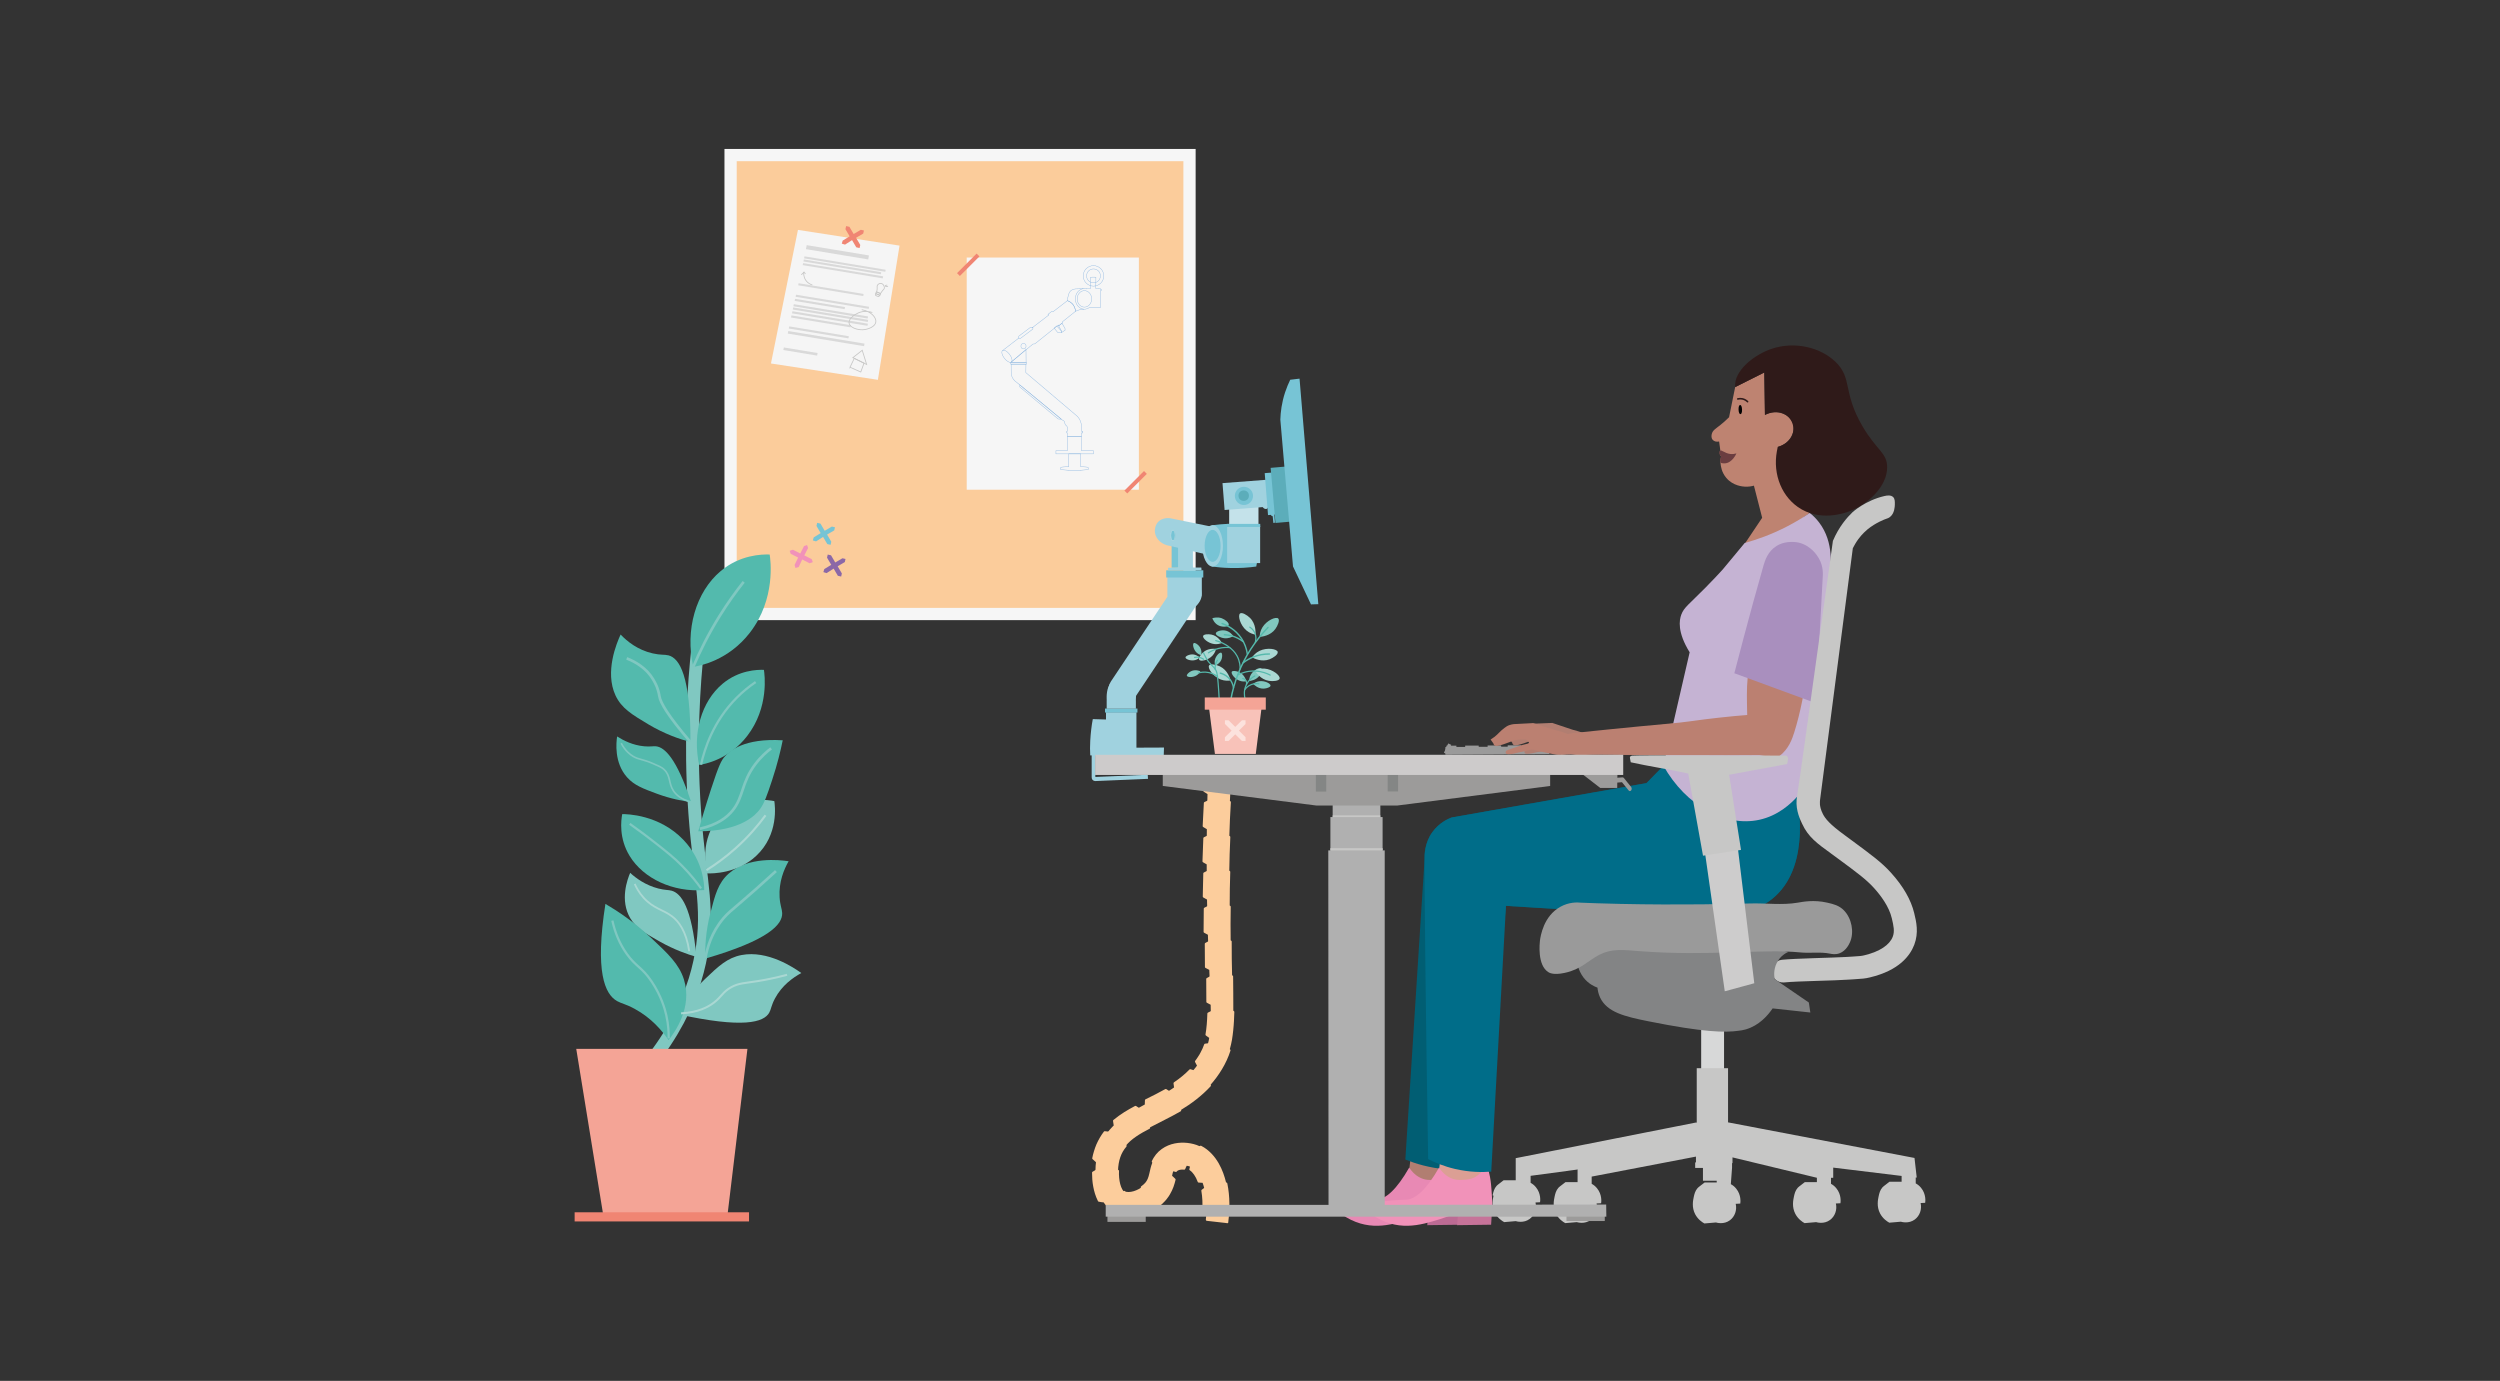<?xml version="1.0" encoding="UTF-8"?>
<svg id="Laag_1" xmlns="http://www.w3.org/2000/svg" viewBox="0 0 2656.16 1467.09">
  <rect x="0" y="0" width="2656.16" height="1467.09" fill="#333333" stroke="none"/>
  <defs>
    <style>
      .cls-1 {
        fill: #d7d8d8;
      }

      .cls-2 {
        fill: #c5b3d3;
      }

      .cls-3 {
        fill: #bc6b94;
      }

      .cls-4 {
        fill: #c7c7c6;
      }

      .cls-5 {
        fill: #77c4d5;
      }

      .cls-6 {
        fill: #cdcccc;
      }

      .cls-7 {
        fill: #f6f6f6;
      }

      .cls-8 {
        fill: #e889b4;
      }

      .cls-9, .cls-10 {
        fill: #fccd9c;
      }

      .cls-11 {
        stroke: #55b9ac;
        stroke-width: 1.31px;
      }

      .cls-11, .cls-12, .cls-13, .cls-14, .cls-15, .cls-16, .cls-17, .cls-18, .cls-19, .cls-20, .cls-21, .cls-22, .cls-23, .cls-24 {
        fill: none;
      }

      .cls-11, .cls-18, .cls-10 {
        stroke-linecap: round;
        stroke-linejoin: round;
      }

      .cls-25 {
        fill: #015e73;
      }

      .cls-26 {
        fill: #c4e2ea;
      }

      .cls-27 {
        fill: #d9d9d9;
      }

      .cls-12 {
        stroke-width: 2.87px;
      }

      .cls-12, .cls-13, .cls-14, .cls-15, .cls-16, .cls-17, .cls-19, .cls-20, .cls-21, .cls-22, .cls-28, .cls-23, .cls-24 {
        stroke-miterlimit: 10;
      }

      .cls-12, .cls-14, .cls-17, .cls-20, .cls-21, .cls-24 {
        stroke: #80c8c1;
      }

      .cls-13 {
        stroke: #84b1de;
        stroke-width: .39px;
      }

      .cls-14 {
        stroke-width: 1.74px;
      }

      .cls-29 {
        fill: #6b3d40;
      }

      .cls-30 {
        fill: #838485;
      }

      .cls-31 {
        fill: #be8371;
      }

      .cls-32 {
        fill: #bb8071;
      }

      .cls-33 {
        fill: #2f1a19;
      }

      .cls-34 {
        fill: #fce2dd;
      }

      .cls-15, .cls-18 {
        stroke: #c7c7c6;
        stroke-width: .89px;
      }

      .cls-35 {
        fill: #f192b9;
      }

      .cls-36 {
        fill: #8b68a7;
      }

      .cls-16 {
        stroke-width: 2.28px;
      }

      .cls-16, .cls-19, .cls-22 {
        stroke: #aad8d3;
      }

      .cls-37 {
        fill: #006d89;
      }

      .cls-38 {
        fill: #848685;
      }

      .cls-17 {
        stroke-width: 13.6px;
      }

      .cls-39 {
        fill: #80c8c1;
      }

      .cls-40 {
        fill: #b17e71;
      }

      .cls-41 {
        fill: #db9f94;
      }

      .cls-42 {
        fill: #81c8bf;
      }

      .cls-43 {
        fill: #53baad;
      }

      .cls-44 {
        fill: #f8c2b9;
      }

      .cls-45 {
        fill: #9a9a9a;
      }

      .cls-46 {
        fill: #aad8d3;
      }

      .cls-47 {
        fill: #cdcbcb;
      }

      .cls-48 {
        fill: #5cadba;
      }

      .cls-49 {
        fill: #f4a496;
      }

      .cls-50 {
        fill: #010101;
      }

      .cls-51 {
        fill: #b0b0b0;
      }

      .cls-52 {
        fill: #f5f5f5;
      }

      .cls-53 {
        fill: #a0d2df;
      }

      .cls-54 {
        fill: #a98fbe;
      }

      .cls-19 {
        stroke-width: 2.16px;
      }

      .cls-20 {
        stroke-width: 2.4px;
      }

      .cls-55 {
        fill: #55b9ac;
      }

      .cls-21 {
        stroke-width: 2.43px;
      }

      .cls-56 {
        fill: #76c4d5;
      }

      .cls-57 {
        fill: #f08573;
      }

      .cls-22 {
        stroke-width: 1.96px;
      }

      .cls-28 {
        fill: #fbcc9b;
        stroke: #f6f6f6;
        stroke-width: 13px;
      }

      .cls-58 {
        fill: #9c9b9a;
      }

      .cls-10 {
        stroke: #fccd9c;
        stroke-width: 2.36px;
      }

      .cls-59 {
        fill: #f192b8;
      }

      .cls-60 {
        fill: #c67399;
      }

      .cls-23 {
        stroke: #9a9a9a;
        stroke-width: 3.54px;
      }

      .cls-24 {
        stroke-width: 2.36px;
      }
    </style>
  </defs>
  <rect class="cls-9" x="1494.88" y="1270.51" width="50.41" height="4.95" transform="translate(3040.17 2545.96) rotate(-180)"/>
  <g>
    <g>
      <rect class="cls-28" x="776.22" y="164.76" width="487.6" height="487.6"/>
      <g>
        <rect class="cls-7" x="1027.1" y="273.63" width="182.92" height="246.66"/>
        <polygon class="cls-13" points="1149.02 478.84 1149.02 463.88 1134.07 463.88 1134.07 478.84 1121.9 478.84 1121.9 482.22 1161.71 482.22 1161.71 478.84 1149.02 478.84"/>
        <rect class="cls-13" x="1073.74" y="384.95" width="16.86" height="1.91"/>
        <path class="cls-13" d="M1090.08,371.31h0,0s.03,4.57.09,13.65h-16.07c9.73-8.31,15.98-13.65,15.98-13.65Z"/>
        <ellipse class="cls-13" cx="1087.43" cy="367.76" rx="2.74" ry="2.93"/>
        <path class="cls-13" d="M1124.77,346.23c1.18-.95,2.36-1.89,3.54-2.84,1.07,1.83,2.13,3.66,3.2,5.49.04.62.09,1.25.13,1.87-1.25.85-2.49,1.71-3.74,2.56-.04-.57-.09-1.13-.13-1.7-1-1.8-2-3.59-3-5.39Z"/>
        <path class="cls-13" d="M1122.82,346.26c-.94.75-1.88,1.51-2.82,2.26l3.77,4.75c1.41-.04,2.81-.08,4.22-.12-.14-.48-.28-.95-.42-1.43-1.58-1.82-3.17-3.64-4.75-5.46Z"/>
        <path class="cls-13" d="M1151.19,306.74c-2.56.07-5.13.13-7.69.2-1.19.02-4.16.24-6.26,2.41-1.44,1.5-1.91,3.4-2.54,6-.41,1.68-.56,3.1-.63,4.11,1.04.34,4.4,1.6,6.65,5.13,1.62,2.54,1.87,5.03,1.91,6.21,1.17-.61,2.75-1.3,4.72-1.76,1.68-.4,3.17-.52,4.36-.53"/>
        <circle class="cls-13" cx="1161.81" cy="293.12" r="10.89"/>
        <path class="cls-13" d="M1083.82,409.24c-.07.06-.48.41-.52,1-.05.65.37,1.07.43,1.13,13.5,11.27,27,22.54,40.51,33.81,1.12.06,2.24.11,3.35.17-14.59-12.04-29.18-24.08-43.78-36.12Z"/>
        <path class="cls-13" d="M1150.32,458.14h-1.3c0-1.54,0-3.07,0-4.61.03-1.41-.11-4.32-1.74-7.48-1.48-2.85-3.49-4.56-4.61-5.39-17.59-14.92-35.18-29.84-52.76-44.77,0-.29,0-.58,0-.87,0-2.75.05-5.48.13-8.17h-15.74c.01,2.62.02,5.24.03,7.86-.08,1.17-.06,3.36.98,5.79,1.39,3.26,3.79,5,4.78,5.65,16.23,13.39,32.45,26.77,48.68,40.16,1.32.48,1.89,1.15,2.17,1.65.55.98.23,1.75.78,2.87.44.89,1.15,1.43,1.65,1.74.23.46.46.93.7,1.39v4.17h-.7v1.83h.7v3.91h14.95c0-1.3,0-2.61,0-3.91h1.3v-1.83Z"/>
        <path class="cls-13" d="M1082.77,358.93c-5.87,4.51-11.73,9.03-17.6,13.54"/>
        <path class="cls-13" d="M1074.82,384.27c7.55-6.25,15.1-12.5,22.66-18.74.65-.06,1.3-.12,1.96-.17,8.36-6.68,16.72-13.37,25.07-20.05.1.34.2.65.26.93,1.44-1.15,2.88-2.31,4.32-3.46-.08-.28-.18-.58-.3-.9,4.61-3.69,9.23-7.38,13.84-11.07-.04-1.18-.29-3.67-1.91-6.21-2.25-3.53-5.61-4.78-6.65-5.13-5.15,3.96-10.3,7.92-15.45,11.89-.48-.2-.9-.35-1.24-.46-1.32,1.03-2.64,2.06-3.95,3.09.1.17.2.35.3.52.16.05.35.12.55.19-5.9,4.54-11.79,9.07-17.69,13.61"/>
        <ellipse class="cls-13" cx="1069.83" cy="378.54" rx="3.46" ry="7.65" transform="translate(-8.93 730.81) rotate(-37.57)"/>
        <path class="cls-13" d="M1094.91,347.75c.83-.03,1.66-.05,2.5-.08,0,.64.02,1.27.03,1.91-4.48,3.36-8.95,6.72-13.43,10.08-.52-.16-1.05-.31-1.57-.47,0-.68,0-1.37,0-2.05,4.16-3.13,8.32-6.26,12.47-9.39Z"/>
        <path class="cls-13" d="M1161.81,285.74c-4.07,0-7.37,3.3-7.37,7.37s3.3,7.37,7.37,7.37,7.37-3.3,7.37-7.37-3.3-7.37-7.37-7.37Z"/>
        <path class="cls-13" d="M1156.17,496.69h-.02c-.12-.39-3.35-.72-8.01-.89v-13.58h-12.6v13.56c-4.96.16-8.44.5-8.57.91h-.02v2.27c2.67.3,5.54.54,8.58.68v.14h4.85c.85,0,1.7,0,2.57,0h5.19v-.17c2.82-.14,5.51-.36,8.02-.65v-2.27Z"/>
        <path class="cls-13" d="M1169.97,307.52h-.78v-.91l-4.95-.13c.04-4,.09-8,.13-12-.99-.06-2.06-.09-3.19-.07-.87.02-1.7.06-2.48.13-.02,4.02-.04,8.04-.07,12.06-1.39,0-2.77,0-4.16,0v.33c-.74-.2-1.5-.33-2.3-.33-5.33,0-9.64,4.9-9.64,10.95s4.32,10.95,9.64,10.95c1.93,0,3.72-.65,5.23-1.76h11.78v-17.93h.78v-1.3Z"/>
        <ellipse class="cls-13" cx="1152.17" cy="317.56" rx="7.69" ry="8.74"/>
        <rect class="cls-57" x="1026.58" y="266.59" width="4.28" height="29.44" transform="translate(500.22 -645.02) rotate(45)"/>
        <rect class="cls-57" x="1204.41" y="497.63" width="4.28" height="29.44" transform="translate(715.68 -703.09) rotate(45)"/>
      </g>
      <g>
        <polygon class="cls-35" points="850.25 588.05 854.27 580.18 857.44 579.03 858.58 582.2 854.57 590.08 862.44 594.09 863.58 597.26 860.18 598.47 852.31 594.46 848.59 602.49 845.12 603.47 844.21 600.24 847.99 592.43 840.12 588.41 838.98 585.24 842.38 584.03 850.25 588.05"/>
        <polygon class="cls-36" points="887.42 597.62 895.04 593.14 898.33 593.88 897.59 597.17 889.97 601.65 894.45 609.27 893.71 612.55 890.19 611.75 885.71 604.13 878.25 608.9 874.8 607.86 875.77 604.64 883.16 600.1 878.69 592.48 879.43 589.19 882.95 590 887.42 597.62"/>
        <polygon class="cls-56" points="876.2 563.93 883.82 559.45 887.11 560.19 886.37 563.48 878.75 567.96 883.23 575.58 882.49 578.87 878.97 578.06 874.49 570.44 867.03 575.22 863.58 574.18 864.55 570.96 871.94 566.41 867.47 558.79 868.21 555.5 871.73 556.31 876.2 563.93"/>
      </g>
      <g>
        <polygon class="cls-59" points="906.2 271.09 905.72 270.32 905.37 270.26 905.3 270.63 905.79 271.4 905.05 271.99 904.98 272.35 905.32 272.41 906.06 271.83 906.55 272.6 906.89 272.65 906.96 272.28 906.47 271.51 907.21 270.93 907.28 270.56 906.94 270.51 906.2 271.09"/>
        <g>
          <path class="cls-59" d="M893.2,270.5l.03-.17c-.18.12-.37.16-.57.13-.28-.04-.52-.22-.65-.46-.11-.21-.16-.49-.11-.77.11-.62.61-1.03,1.13-.94.21.03.38.13.5.28l.2-1.12.51.08-.56,3.06-.49-.08ZM893.43,269.14c-.08-.17-.23-.3-.42-.33-.3-.05-.54.19-.59.5-.06.33.11.6.4.65.19.03.38-.05.5-.19l.11-.62Z"/>
          <path class="cls-59" d="M895.93,270.93l-.49-.08.03-.17c-.18.12-.37.16-.57.13-.28-.04-.52-.22-.65-.46-.11-.21-.16-.49-.11-.77.11-.62.61-1.03,1.13-.94.21.03.39.14.52.3l.03-.17.49.08-.38,2.09ZM895.67,269.49c-.08-.17-.23-.3-.42-.33-.3-.05-.54.19-.59.5-.06.33.11.6.4.65.19.03.38-.05.5-.19l.11-.62Z"/>
          <path class="cls-59" d="M897.79,271.22c-.07.02-.23,0-.32,0-.3-.05-.51-.19-.6-.4-.07-.16-.08-.35-.03-.65l.13-.73-.53-.08.09-.47.53.08.11-.58.51.08-.11.58.63.1-.09.47-.63-.1-.15.8c-.02.13-.02.21.01.27.04.07.11.12.24.14.07.01.17.01.21.01v.49Z"/>
          <path class="cls-59" d="M899.9,271.55l-.49-.08.03-.17c-.18.12-.38.16-.57.13-.28-.04-.52-.22-.65-.47-.11-.21-.16-.49-.11-.77.11-.62.62-1.03,1.13-.94.22.03.39.14.52.3l.03-.17.49.08-.39,2.09ZM899.64,270.12c-.08-.17-.23-.3-.42-.33-.3-.05-.54.19-.59.5-.06.33.11.6.4.65.19.03.38-.05.51-.19l.12-.62Z"/>
          <path class="cls-59" d="M902.12,269.24s-.1-.04-.15-.05c-.13-.02-.23,0-.31.08-.05.05-.1.13-.13.32v.06s1.03.16,1.03.16l.18-.97.51.08-.57,3.06-.51-.08.3-1.62-1.04-.16-.3,1.62-.51-.08.3-1.62-.49-.08.09-.47.49.08.02-.09c.06-.34.17-.53.33-.65.16-.12.38-.19.64-.15.1.02.19.04.29.09l-.17.47Z"/>
          <path class="cls-59" d="M904.83,271.99c-.23.21-.56.3-.85.25-.57-.09-.91-.59-.79-1.24.11-.58.56-1.03,1.13-.95.52.08.81.63.7,1.21-.01.06-.02.11-.04.16l-1.32-.21c-.03.3.15.53.42.58.22.03.41-.07.52-.17l.23.36ZM904.54,270.93c.02-.19-.1-.39-.31-.43s-.42.12-.48.3l.78.12Z"/>
        </g>
        <path class="cls-52" d="M847.79,244.26c35.98,5.57,71.95,11.13,107.93,16.7-7.66,47.53-15.33,95.06-23,142.6-37.87-5.79-75.73-11.58-113.6-17.37,9.56-47.31,19.11-94.62,28.67-141.92Z"/>
        <path class="cls-18" d="M935.44,311.93c.41-.69,1.07-1.73,2.01-2.9,1.38-1.72,1.88-1.89,2.09-2.7.47-1.84-1.09-4.99-3.65-5.2-1.55-.13-3.14.85-3.73,2.11-.5,1.07-.02,1.78-.22,3.99-.11,1.24-.38,2.25-.59,2.92l4.1,1.78Z"/>
        <path class="cls-18" d="M931.34,310.14s-.25-.06-.39.07c-.19.17-.05.51-.04.54.04.09.09.15.13.19-.13-.08-.28-.09-.36-.02-.11.09-.12.34.07.52-.26-.05-.46.11-.47.26,0,.11.08.22.2.28,1.46.63,2.93,1.25,4.39,1.88.12-.01.22-.09.26-.2.05-.13,0-.3-.13-.38.12.02.24-.03.29-.13.08-.12.04-.3-.09-.4.01,0,.32-.08.41-.37.07-.21,0-.45-.17-.6-1.37-.55-2.74-1.09-4.11-1.64Z"/>
        <path class="cls-18" d="M930.64,311.93c-.12.14-.31.39-.42.76-.13.42-.09.77-.06.96.29.24.67.5,1.14.73.84.41,1.61.56,2.15.61.13-.04.45-.15.71-.47.34-.41.34-.86.34-.98-1.29-.53-2.57-1.07-3.86-1.6Z"/>
        <path class="cls-18" d="M942.34,302.93c-.62.14-1.24.29-1.86.43"/>
        <path class="cls-18" d="M943.16,304.38c-.79-.05-1.59-.09-2.38-.14"/>
        <path class="cls-15" d="M903.13,390.18s2.54-5.38,2.56-5.42c0-.02,1.89-4.01,1.9-4.03,3.46,1.71,6.92,3.41,10.38,5.12-1.14,3.13-2.28,6.26-3.42,9.38-3.81-1.69-7.62-3.37-11.42-5.06Z"/>
        <path class="cls-15" d="M906.13,380.01c3.32-2.62,6.64-5.25,9.96-7.87,1.56,5.03,3.12,10.06,4.69,15.09-4.88-2.41-9.76-4.82-14.65-7.22Z"/>
        <polygon class="cls-27" points="922.47 275.64 856.26 264.7 857.11 260.46 923.21 271.38 922.47 275.64"/>
        <polygon class="cls-27" points="940.63 288.76 854.29 274.49 854.72 272.35 940.98 286.61 940.63 288.76"/>
        <polygon class="cls-27" points="935.9 291.41 853.62 277.82 854.05 275.68 936.26 289.26 935.9 291.41"/>
        <polygon class="cls-27" points="937.96 295.76 852.84 281.69 853.28 279.54 938.32 293.59 937.96 295.76"/>
        <polygon class="cls-27" points="917.16 314.54 848.05 303.12 848.49 300.93 917.54 312.34 917.16 314.54"/>
        <polygon class="cls-27" points="922.99 328.17 845.3 315.34 845.75 313.13 923.36 325.95 922.99 328.17"/>
        <polygon class="cls-27" points="897.4 328.49 844.29 319.72 844.73 317.5 897.8 326.27 897.4 328.49"/>
        <polygon class="cls-27" points="921.85 338.45 842.96 325.42 843.41 323.19 922.23 336.21 921.85 338.45"/>
        <polygon class="cls-27" points="922.01 342.06 842.26 328.88 842.71 326.65 922.39 339.82 922.01 342.06"/>
        <polygon class="cls-27" points="921.71 346.17 841.45 332.91 841.9 330.68 922.09 343.92 921.71 346.17"/>
        <polygon class="cls-27" points="903.51 347.78 840.42 337.36 840.88 335.11 903.91 345.52 903.51 347.78"/>
        <polygon class="cls-27" points="901.44 359.52 838.07 349.05 838.53 346.78 901.84 357.24 901.44 359.52"/>
        <polygon class="cls-27" points="918.05 367.81 836.99 354.42 837.53 351.72 918.51 365.09 918.05 367.81"/>
        <polygon class="cls-27" points="868.14 377.82 832.28 371.9 832.83 369.16 868.65 375.08 868.14 377.82"/>
        <path class="cls-15" d="M863.08,302.77c-.99-.28-4.53-1.42-6.99-5.03-2.64-3.88-2.21-7.9-2.08-8.85"/>
        <path class="cls-15" d="M851.35,291.96c.99-.95,1.98-1.9,2.96-2.85.48.65.97,1.3,1.45,1.96"/>
        <path class="cls-15" d="M926.83,332.02c-2.02-.67-8.24-2.44-14.82.39-3.96,1.71-10.61,6.18-9.88,10.86.74,4.76,8.75,7.36,14.58,7.09,5.48-.25,13.14-3.2,13.84-8.21.68-4.84-5.13-11.4-15-13.12"/>
        <polygon class="cls-57" points="906.98 248.62 914.6 244.14 917.89 244.88 917.15 248.17 909.53 252.64 914.01 260.26 913.27 263.55 909.75 262.74 905.27 255.12 897.81 259.9 894.36 258.86 895.33 255.64 902.72 251.09 898.24 243.47 898.98 240.19 902.5 241 906.98 248.62"/>
      </g>
    </g>
    <path class="cls-45" d="M1535.69,801.71v-8.02h1.06s0-1.42,0-1.42h10.62v1.3s9.32,0,9.32,0v-1.42h14.39v1.3s9.44,0,9.44,0v-1.42h14.39v1.3s6.96,0,6.96,0v-1.42h14.39v1.3s5.78,0,5.78,0v-1.42h14.39v1.3s9.67,0,9.67,0v8.02c-36.81.24-73.51.47-110.32.71h0l-.12-.12Z"/>
    <g>
      <rect class="cls-53" x="1175.09" y="756.7" width="32.33" height="38.23"/>
      <path class="cls-53" d="M1180.28,764.61c-6.37-.24-12.86-.47-19.23-.59-1.3,6.84-2.24,14.63-2.71,23.13-.24,5.43-.35,10.62,0,15.46,26.07-.12,52.03-.24,78.11-.35l.24-8.02c-18.64,0-37.4.12-56.16.24v-29.85h0-.24Z"/>
      <path class="cls-53" d="M1219.69,827.5l-.24-4.37-55.69,2.36c0-10.38,0-20.77-.24-31.27h-3.66s0,31.38,0,31.38c0,.35,0,1.53.71,2.71,1.18,1.53,3.07,1.53,3.3,1.53,18.64-.83,37.17-1.65,55.81-2.36h0Z"/>
      <rect class="cls-5" x="1174.03" y="752.81" width="34.45" height="4.25"/>
      <path class="cls-53" d="M1206.83,742.96c.28-6.38.53-12.18-1.05-15.25-3.3-6.4-18.74-8.94-25.34-2.31-5.05,5.07-4.72,15.28-4.64,17.56.02.47.04.85.06,1.12h-.06v8.85h31.03v-8.85h-.06c.01-.26.04-.65.06-1.12Z"/>
      <path class="cls-53" d="M1193.04,747.89c-2.92,0-5.88-.83-8.49-2.58-7.05-4.7-8.95-14.22-4.25-21.27l68.13-102.19c4.7-7.05,14.22-8.95,21.27-4.25,7.05,4.7,8.95,14.22,4.25,21.27l-68.13,102.19c-2.96,4.43-7.82,6.83-12.78,6.83Z"/>
      <path class="cls-53" d="M1276.88,632.6c-1.44,9.49-9.8,16.36-19.06,15.98-8.72-.36-16.19-7.07-17.52-15.98v-20.19h36.59v20.19Z"/>
      <rect class="cls-5" x="1244.82" y="562.97" width="7.55" height="40.23"/>
      <rect class="cls-5" x="1239.04" y="605.92" width="39.41" height="7.67"/>
      <path class="cls-53" d="M1267,601.79c0-5.55,0-11.09,0-16.64-5.07-1.06-10.03-2.12-15.1-3.19v19.94c0,.24-.24.47-.24.71,0,0-.24.24-.71.35-.71.12-4.6.24-9.91.24v2.71s35.51,0,35.51,0c0-.94,0-1.89-.24-2.95h-8.49s-.35-.24-.47-.47v-.59s-.24,0-.24,0l-.12-.12Z"/>
      <rect class="cls-53" x="1251.9" y="562.34" width="15.38" height="40.37"/>
      <path class="cls-53" d="M1242.81,579.96c18.52,4.37,36.93,8.61,55.45,12.98v-31.15c-46.6-9.44-53.33-10.85-53.33-10.85h0s-2.01-.59-4.72-.47c-.94,0-5.43.24-8.97,3.3-3.89,3.42-4.72,8.97-4.01,12.74,1.18,6.73,7.43,12.27,15.57,13.45h0Z"/>
      <ellipse class="cls-48" cx="1246.35" cy="568.87" rx="2.36" ry="5.55"/>
      <g>
        <ellipse class="cls-5" cx="1246.24" cy="568.87" rx="2.24" ry="5.55"/>
        <path class="cls-26" d="M1246.24,574.77c-1.42,0-2.48-2.6-2.48-5.9,0-3.3,1.06-5.9,2.48-5.9s2.48,2.6,2.48,5.9c0,3.3-1.06,5.9-2.48,5.9ZM1246.24,563.56c-.94,0-2.01,2.12-2.01,5.31,0,3.19,1.06,5.31,2.01,5.31s2.01-2.12,2.01-5.31-1.06-5.31-2.01-5.31Z"/>
      </g>
      <path class="cls-5" d="M1334.73,601.91c-8.14,1.18-17.7,1.89-28.2,1.53-6.96-.12-13.45-.83-19.23-1.53v-43.77c5.78-.83,12.27-1.42,19.23-1.53,10.62-.24,20.06.47,28.2,1.53,1.42,6.96,2.48,15.69,2.12,25.84-.24,6.73-1.06,12.86-2.12,17.93Z"/>
      <ellipse class="cls-53" cx="1288.36" cy="579.96" rx="10.97" ry="21.95"/>
      <ellipse class="cls-5" cx="1288.36" cy="579.96" rx="8.49" ry="16.99"/>
      <rect class="cls-26" x="1305.94" y="535.48" width="31.15" height="21.71"/>
      <rect class="cls-53" x="1303.81" y="558.72" width="35.04" height="39.53"/>
      <rect class="cls-5" x="1303.22" y="556.6" width="35.75" height="3.3"/>
      <path class="cls-53" d="M1347.35,538.31c0,.24-.24,1.65-1.3,2.24-1.3.71-3.3,0-4.48-1.77-13.45,1.06-27.02,2.12-40.47,3.07-.71-9.56-1.42-19-2.24-28.55l46.37-3.54,2.24,28.55h-.12Z"/>
      <circle class="cls-5" cx="1321.63" cy="526.87" r="9.67"/>
      <circle class="cls-48" cx="1321.39" cy="526.63" r="5.55"/>
      <rect class="cls-5" x="1345.45" y="502.25" width="9.44" height="44.72" transform="translate(-37 107.55) rotate(-4.5)"/>
      <path class="cls-5" d="M1350.43,545.49s-.59.94,0,1.89c.35.59.94,1.06,1.77,1.06.24,2.36.47,4.84.71,7.2l1.65-.35c-.24-3.42-.47-6.73-.71-10.03-1.06,0-2.12.12-3.3.24h-.12Z"/>
      <rect class="cls-48" x="1352.53" y="496.29" width="15.81" height="58.76" transform="translate(-40.64 120.57) rotate(-5)"/>
      <path class="cls-5" d="M1380.72,402.28c6.61,79.88,13.33,159.75,19.94,239.63-2.6,0-5.19.12-7.79.24-6.37-13.45-12.74-26.9-19.11-40.35-4.48-52.03-8.97-103.95-13.45-155.98.24-7.91,1.42-17.93,5.07-29.02,1.65-4.96,3.54-9.44,5.43-13.33,3.3-.35,6.49-.83,9.79-1.18h.12Z"/>
    </g>
    <g>
      <path class="cls-10" d="M1305.63,851.42s-21.59-.49-21.7-.49l.19-7.94-4.41-2.73c.48-8.15,1.02-16.29,1.57-24.43l4.56-2.09,21.79,1.49c-.89,12.09-1.62,24.2-2.11,36.31l.12-.12Z"/>
      <path class="cls-10" d="M1305.04,888.47s-21.59-.19-21.71-.19l.09-7.95-4.45-2.67c.39-8.15.78-16.31,1.25-24.45l4.53-2.16,21.81,1.2c-.76,12.1-1.27,24.21-1.63,36.33l.12-.12Z"/>
      <path class="cls-10" d="M1304.99,925.53s-21.59.12-21.71.12l-.03-7.95-4.49-2.6c.27-8.16.57-16.32.91-24.47l4.5-2.22,21.82.89c-.55,12.11-.96,24.23-1.11,36.35l.12-.12Z"/>
      <path class="cls-10" d="M1305.45,962.58s-21.59.43-21.71.43l-.15-7.95-4.52-2.54c.15-8.16.34-16.33.55-24.48l4.47-2.28,21.83.59c-.39,12.11-.62,24.23-.6,36.35l.12-.12Z"/>
      <path class="cls-10" d="M1306.47,999.62s-21.58.75-21.7.76l-.26-7.94-4.56-2.47c.02-8.17.1-16.33.19-24.49l4.44-2.35,21.84.27c-.22,12.12-.24,24.24-.06,36.35l.11-.12Z"/>
      <path class="cls-10" d="M1308,1036.7s-21.57.96-21.69.96l-.35-7.91-4.59-2.41-.16-24.47,4.4-2.41,21.84-.06c-.05,12.12.13,24.23.44,36.42l.11-.12Z"/>
      <path class="cls-10" d="M1309.3,1074.35s-21.59.21-21.71.22c-.05-2.59-.05-5.16-.15-7.77l-4.56-2.44c.05-7.97-.05-16.07-.13-24.17l4.38-2.44,21.84-.26c.06,12.21.29,24.44.21,36.99l.12-.12Z"/>
      <path class="cls-10" d="M1305.53,1114.72s-20.85-5.6-20.97-5.63c.27-1.13.6-2.24.84-3.39l.64-3.49c-1.31-1-2.69-1.99-4.09-2.95,1.23-6.94,1.75-14.55,2-22.36l4.46-2.22,21.84.52c-.09,3.15-.24,6.35-.39,9.55-.24,3.25-.38,6.45-.77,9.79-.27,3.28-.83,6.67-1.33,10.04l-1.05,5.12c-.33,1.7-.89,3.42-1.33,5.13l.15-.1Z"/>
      <path class="cls-10" d="M1285.24,1152.02s-16.45-13.98-16.54-14.06c1.6-1.79,3-3.74,4.45-5.65-.73-1.5-1.56-3.02-2.37-4.47l1.55-2.12c.52-.71.95-1.45,1.43-2.18l1.42-2.19,1.23-2.21c1.69-2.94,2.95-5.97,4.11-9.11,1.65-.14,3.2-.38,4.82-.63,6.97,2.1,13.93,4.27,20.86,6.5-2.17,6.89-5.29,13.55-8.9,19.52-3.57,5.99-7.69,11.46-12.23,16.61l.18-.03Z"/>
      <path class="cls-10" d="M1254.04,1178.43s-11.56-18.24-11.62-18.34l3.16-2.04,3.07-2.11c-.18-1.68-.41-3.37-.67-5.04,6.07-4.11,11.66-8.62,16.6-13.73,1.54.49,3.1.96,4.68,1.41,5.4,4.88,10.76,9.81,16.1,14.77-9.4,10.17-20.38,18.39-31.48,25.06l.17.03Z"/>
      <path class="cls-10" d="M1221.01,1197.02s-10.57-18.83-10.63-18.93c2.37-1.34,4.73-2.61,7.07-3.89l.17-5.18c7.32-3.62,14.32-7.08,20.96-10.84,1.39.91,2.79,1.81,4.18,2.68l11.03,18.86c-11.29,6.52-22.63,11.74-32.94,17.26l.16.05Z"/>
      <path class="cls-10" d="M1195.45,1216.43s-16.94-13.38-17.04-13.46l1.44-1.81,1.54-1.69,1.55-1.68,1.62-1.57c-.32-1.75-.62-3.58-.84-5.37,3.7-3.11,7.52-5.76,11.33-8.21,3.81-2.36,7.63-4.54,11.39-6.53,1.43.89,2.84,1.82,4.24,2.75l10.1,19.36c-10.35,5.27-19.56,10.98-25.48,18.2h.15Z"/>
      <path class="cls-10" d="M1186.79,1243.44s-21.59-.21-21.71-.21c.03-2.97.22-5.94.58-8.91-1.38-1.15-2.69-2.37-4.02-3.64.24-1.21.49-2.42.79-3.63.3-1.21.68-2.43,1.03-3.64.63-2.43,1.67-4.8,2.57-7.17,2.1-4.68,4.67-9.17,7.74-13.2,1.74.1,3.52.33,5.22.57,5.55,4.71,11.16,9.35,16.83,13.91-2.95,3.45-5.19,7.27-6.67,11.65-1.51,4.32-2.3,9.34-2.47,14.38l.12-.1Z"/>
      <path class="cls-10" d="M1193.7,1267.06s-12.79,17.4-12.86,17.49c-1.61-1.16-2.99-2.49-4.27-3.86-1.22-1.38-2.36-2.82-3.29-4.29-1.9-.14-3.77-.42-5.68-.8-2.59-5.16-4-10.2-4.92-15.12-.92-4.93-1.25-9.75-1.24-14.53,1.49-.91,2.96-1.78,4.47-2.61,7.27.32,14.54.57,21.82.75-.23,4.94.2,9.95,1.33,14.25.56,2.14,1.3,4.09,2.14,5.61.83,1.55,1.73,2.6,2.46,3.2l.04-.12Z"/>
      <path class="cls-10" d="M1213.34,1262.45s12.9,17.31,12.97,17.41c-2.56,1.95-5.3,3.56-8.14,4.99-.29,1.78-.64,3.63-1.11,5.44-4.98,1.93-10.29,3.26-16.15,3.54-.74.03-1.46.07-2.2.07l-2.29-.1c-1.49-.03-3.12-.34-4.68-.59-.77-.1-1.61-.38-2.41-.58-.81-.24-1.6-.42-2.42-.74-1.63-.67-3.25-1.27-4.79-2.2-.45-1.92-.63-3.86-.65-5.7,4.54-5.68,8.88-11.55,12.96-17.58.13.14.26.22.38.33.16.07.32.14.47.27.19.1.46.14.68.26.23.11.6.11.89.21,1.32.24,3.1.23,5.01-.07,1.92-.27,3.97-.95,5.96-1.77,2-.82,3.93-1.9,5.67-3.15l-.14-.05Z"/>
      <path class="cls-10" d="M1225.29,1235.72s20.16,7.72,20.27,7.76c-.58,1.49-1.05,3.63-1.56,6.2l1.94,1.72c.64.59,1.27,1.23,1.9,1.86-.51,2.18-1.24,4.75-2.15,7.31-.99,2.6-2.15,5.26-3.68,7.76l-1.14,1.86c-.41.6-.84,1.17-1.27,1.76l-1.3,1.73-1.4,1.58c-.93,1.08-1.91,2.03-2.91,2.96-.98.97-2.03,1.8-3.07,2.65-1.7-.48-3.38-1.1-5-1.76-4.14-5.99-8.37-11.91-12.71-17.75,1.68-1.17,3.18-2.48,4.39-3.81,1.13-1.36,2.04-2.73,2.81-4.45.77-1.71,1.37-3.82,2.01-6.65.67-2.81,1.29-6.44,3.04-10.86l-.18.13Z"/>
      <path class="cls-10" d="M1274.13,1218.75s-8.78,19.72-8.83,19.83c-.74-.32-1.46-.6-2.34-.81-.85-.23-1.79-.4-2.73-.52-.8,1.4-1.49,2.86-2.06,4.31-2.35-.26-4.52.01-5.98.52-.73.25-1.37.56-1.81.9-.16.06-.23.15-.3.22-.07.08-.2.12-.27.2-.11.19-.32.28-.46.58-.71-.24-1.46-.48-2.22-.62-.75-.12-1.51-.21-2.3-.26-6.73-2.77-13.37-5.77-19.92-8.98l.38-.84.47-.88.97-1.74c.68-1.15,1.55-2.28,2.37-3.38.88-1.06,1.86-2.05,2.82-3.02.99-.89,2.02-1.69,3.06-2.5,4.2-3.03,8.92-4.86,13.4-5.75,4.51-.91,8.85-.98,13.05-.54,2.11.24,4.19.61,6.31,1.15,2.09.52,4.38,1.34,6.49,2.32l-.12-.18Z"/>
      <path class="cls-10" d="M1301.68,1256.86s-20.94,5.28-21.05,5.3c-.58-2.26-1.25-4.46-2.04-6.59-1.68-.16-3.3-.29-4.95-.3-2.13-5.89-5.5-10.72-8.83-12.84.43-1.5.73-3,.9-4.57,3.13-6.56,6.46-13.04,9.99-19.42,4.27,2.18,7.81,5.1,10.77,8.19,2.97,3.11,5.31,6.44,7.26,9.81,3.89,6.77,6.26,13.7,7.88,20.58l.08-.16Z"/>
      <path class="cls-10" d="M1303.91,1298.36s-21.45-2.43-21.57-2.44c.25-2.44.49-4.88.59-7.32-1.45-.87-2.9-1.72-4.39-2.52.47-7.16.2-14.32-.99-21.08,1.31-.93,2.62-1.91,3.91-2.92,7.11-1.56,14.23-3.06,21.37-4.49,2.84,13.98,2.66,27.66.96,40.9l.13-.12Z"/>
    </g>
    <path class="cls-42" d="M1305.53,664.06c-.67,1.92-6.11,2.43-10.21.75-4.85-2.01-6.78-6.69-7.28-7.95,1.76-.59,5.69-1.51,10.04,0,3.93,1.51,8.12,5.1,7.36,7.11h0l.08.08Z"/>
    <g>
      <path class="cls-42" d="M1340.13,710.16c-1.66-1.47-8.14,1.48-11.1,6.58-1.51,2.55-1.78,5.13-1.8,6.81,1.34-.14,7.59-.85,11.06-5.91,1.63-2.33,3.16-6.34,1.84-7.49Z"/>
      <path class="cls-11" d="M1322.68,741.74c-.41-1.69-1.69-7.89,1.63-14.47,2.77-5.51,7.19-8.17,8.87-9.07"/>
      <path class="cls-46" d="M1317.49,651.82c-2.6,2.06.07,12.36,6.83,18.04,3.37,2.88,7.1,3.95,9.57,4.41.14-2.01.71-11.4-5.85-17.81-3.02-3-8.52-6.28-10.55-4.64Z"/>
      <path class="cls-46" d="M1278.26,675.67c-.79,2.41,5.26,7.86,11.96,8.64,3.37.42,6.2-.47,7.97-1.22-.76-1.34-4.35-7.58-11.24-8.9-3.19-.64-8.09-.42-8.69,1.48Z"/>
      <path class="cls-46" d="M1274.17,701.07c1.47,2.07,9.45.44,14.06-4.49,2.34-2.46,3.31-5.26,3.76-7.13-1.53-.18-8.68-1-13.84,3.75-2.41,2.18-5.14,6.26-3.97,7.87Z"/>
      <path class="cls-42" d="M1349.89,728.46c.14-2.21-6.17-5.5-12.02-4.69-2.94.38-5.14,1.76-6.48,2.78.94.97,5.34,5.46,11.47,5.07,2.84-.16,6.94-1.42,7.03-3.16Z"/>
      <path class="cls-42" d="M1308.73,713.7c-1.13,1.91,2.99,7.71,8.56,9.65,2.79,1,5.38.78,7.03.48-.39-1.29-2.27-7.29-7.89-9.74-2.6-1.15-6.82-1.9-7.7-.39Z"/>
      <path class="cls-42" d="M1261.03,718.03c.65,1.69,6.45,1.99,10.51-.6,2.05-1.28,3.22-3.05,3.86-4.26-1.02-.4-5.82-2.24-10.22.13-2.05,1.08-4.67,3.41-4.14,4.73Z"/>
      <path class="cls-46" d="M1259.56,698.58c.08,1.81,5.48,3.93,10.15,2.76,2.35-.57,4.02-1.87,5.01-2.81-.84-.7-4.81-3.96-9.74-3.12-2.29.37-5.5,1.75-5.43,3.17Z"/>
      <path class="cls-42" d="M1268.28,683.3c-1.49,1.03-.41,6.73,3.06,10.07,1.73,1.69,3.72,2.41,5.05,2.75.15-1.09.8-6.18-2.54-9.9-1.53-1.74-4.41-3.73-5.57-2.91Z"/>
      <path class="cls-46" d="M1359.55,721.01c.9-3.19-7.28-9.99-16.08-10.66-4.42-.37-8.07.94-10.34,2.01,1.06,1.71,6.08,9.67,15.15,11.04,4.2.67,10.59.12,11.28-2.39Z"/>
      <path class="cls-42" d="M1291.75,672.92c.23-2.05,5.4-3.77,9.76-3.07,5.22.87,8.16,4.98,8.85,6-1.52.9-5.19,2.84-9.78,2.21-4.18-.51-9.06-3.09-8.83-5.14h0Z"/>
      <path class="cls-46" d="M1357.57,692.67c-.84-3.26-11.29-5.02-19.33-1.17-4.02,1.92-6.53,4.85-7.95,6.94,1.76,1,10.04,5.35,18.66,2.01,4.02-1.59,9.2-5.19,8.53-7.7l.08-.08Z"/>
      <path class="cls-42" d="M1358.07,657.12c-2.43-2.26-12.21,1.92-16.82,9.45-2.34,3.76-2.84,7.61-2.93,10.12,2.01-.17,11.38-1,16.73-8.45,2.51-3.43,4.94-9.37,3.01-11.13Z"/>
      <path class="cls-46" d="M1284.61,707.06c-1.84,2.76,4.1,11.71,12.38,14.89,4.18,1.59,8.03,1.42,10.46,1-.5-2.01-3.01-10.96-11.38-14.98-3.85-1.84-10.12-3.1-11.55-.92h.08Z"/>
      <path class="cls-55" d="M1307.54,744.88h-.17c-.42,0-.67-.5-.59-.92,1.76-9.87,4.52-19.66,8.2-28.95,7.19-18.07,17.82-34.55,31.71-48.94.25-.33.75-.33,1.09,0s.33.75,0,1.09c-13.72,14.22-24.26,30.54-31.37,48.44-3.68,9.2-6.36,18.82-8.12,28.7,0,.33-.42.67-.75.67h0v-.08Z"/>
      <path class="cls-55" d="M1310.55,731.41c-.33,0-.67-.25-.75-.67-.33-2.43-1.59-6.94-5.61-10.62-2.76-2.51-5.77-3.68-7.86-4.18-.42-.08-.67-.5-.59-.92s.5-.67.92-.59c2.26.59,5.52,1.84,8.53,4.6,4.35,4.02,5.69,8.95,6.11,11.55,0,.42-.25.84-.67.84h-.08Z"/>
      <path class="cls-55" d="M1320.92,704.89c-.25,0-.42-.08-.59-.33-.25-.33-.17-.84.17-1.09,3.26-2.51,6.86-4.6,10.71-6.11,5.52-2.26,11.55-3.35,17.49-3.26.42,0,.75.33.75.75s-.42.75-.75.75c-5.86,0-11.55,1-16.9,3.18-3.68,1.51-7.19,3.43-10.29,5.86-.17.08-.33.17-.5.17h0l-.08.08Z"/>
      <path class="cls-55" d="M1325.27,695.69c-.33,0-.67-.25-.75-.67-.84-5.86-2.84-11.21-6.02-16.06-6.36-9.7-15.48-14.05-20.33-15.73-.42-.17-.59-.59-.5-1,.17-.42.59-.59,1-.5,5.02,1.76,14.47,6.27,21.08,16.31,3.26,5.02,5.35,10.62,6.27,16.65,0,.42-.25.84-.67.84h-.08v.17Z"/>
      <path class="cls-55" d="M1300.46,675.07c-.22-.12-.44-.42-.4-.68.05-.45.39-.74.77-.73,2.69.1,5.42.5,7.98,1.19,4.46,1.22,8.64,3.34,12.43,6.2.37.2.36.76.09,1.09s-.76.36-1.09.09c-3.53-2.81-7.6-4.78-11.88-6-2.49-.66-5.03-1.05-7.65-1.11l-.3-.16h0l.03.11Z"/>
      <path class="cls-11" d="M1317.6,710.73c.07-2.54-.14-7.97-3.26-13.75-2.47-4.58-5.65-7.21-7.81-8.98-5.29-4.32-10.82-6.34-14.8-7.34"/>
      <path class="cls-11" d="M1315.04,717.03c3.07-1.56,9.68-4.4,18.42-4.08,7.48.28,13.12,2.75,16.09,4.31"/>
      <path class="cls-11" d="M1333.69,682.41c.34-1.09,1.6-5.6-.7-10.37-1.56-3.23-3.98-4.98-5.13-5.71"/>
      <path class="cls-11" d="M1322.78,732.46c.8-1.09,2.96-3.74,6.83-5.2,3.53-1.33,6.61-.96,7.95-.71"/>
      <path class="cls-11" d="M1320.44,720.94c.48.09,1.82.42,2.85,1.63,1.67,1.94,1.08,4.43,1.02,4.69"/>
      <path class="cls-11" d="M1283.91,693.6c2.33-1.5,6-3.46,10.84-4.66,4.85-1.2,9.01-1.17,11.77-.93"/>
      <path class="cls-11" d="M1295.33,742.55c-.1-2.02-.25-4.92-.5-8.4-.9-12.73-1.35-19.1-2.99-22.03-2.87-5.12-5.96-5.2-10.56-13.3-1.22-2.15-2.06-4-2.58-5.24"/>
      <path class="cls-11" d="M1269.2,698.47c1.09-.22,3.02-.45,5.32.08,1.99.46,3.45,1.31,4.32,1.91"/>
      <path class="cls-11" d="M1273.39,714.95c1.99-.57,6.12-1.45,11.14-.33,4.34.97,7.39,3,8.98,4.24"/>
      <path class="cls-42" d="M1297.48,693.47c-1.67-.69-5.87,3.33-6.77,8.05-.47,2.37,0,4.43.45,5.73.99-.47,5.62-2.7,6.92-7.52.62-2.23.72-5.73-.6-6.26Z"/>
      <path class="cls-11" d="M1291.18,711.21c-.23-1.48-.41-4.21.83-7.15.42-1,.93-1.83,1.41-2.49"/>
      <path class="cls-44" d="M1334.23,801.01h-43.42c-2.09-16.48-4.27-32.96-6.36-49.53h55.97c-2.01,16.48-4.1,32.96-6.19,49.53Z"/>
      <polygon class="cls-34" points="1323.35 783.28 1316.32 776.25 1323.35 769.22 1323.35 765.29 1319.5 765.29 1312.39 772.32 1305.36 765.29 1301.43 765.29 1301.43 769.14 1308.54 776.25 1301.43 783.28 1301.43 787.21 1305.36 787.21 1312.39 780.18 1319.5 787.21 1323.35 787.21 1323.35 783.28"/>
      <rect class="cls-49" x="1280.01" y="741.03" width="64.84" height="12.97"/>
    </g>
    <g>
      <g>
        <path class="cls-40" d="M1497.47,1240.86c2.07-17.61,4.14-35.22,6.21-52.82,13.1-.65,26.19-1.29,39.29-1.94,1.43,17,2.87,34.01,4.3,51.01-.56,15.97-7.88,29.89-17.25,34.1-12.79,5.75-29.94-6.36-32.55-30.35Z"/>
        <g>
          <path class="cls-8" d="M1426.66,1282.6c2.4-5.11,8.32-5.81,13.08-6.38,12.2-1.45,21.59-1.56,21.99-1.57,10.68-.16,22.53-11.47,35.26-33.74l.24-.42.25.38c2.73,4.13,6.03,7.35,9.8,9.55,6.51,3.81,12.36,3.38,16.23,3.09,4.75-.35,9.67-.71,14.99-4.91,3.49-2.76,6.53-6.73,8.78-11.48l.31-.66.24.67c1.47,4.2,2.65,8.64,3.49,13.18l.05.29c.29,1.53.97,5.1,1.61,14.06.4,5.65.77,11.43,1.09,17.18l.03.46h-.36c-7.37.05-14.86.76-22.23,2.14-9.06,1.7-14.05,3.68-19.82,5.97-3.73,1.48-7.96,3.16-13.87,4.98-10.38,3.2-21.69,6.69-33.9,6.93-6.05.12-12.31-.57-18.79-2.48-6.69-1.98-13.17-5.15-19.23-9.41l-.12-.09-.02-.18c-.36-2.95-.05-5.49.92-7.56Z"/>
          <path class="cls-3" d="M1553.75,1281.89c-.4,6.44-.81,12.88-1.21,19.32-.22,0-20.06.28-20.28.28-.13,0-15.71.22-15.84.22.37-4.65.74-9.3,1.11-13.96,1.72-.61,4.05-1.38,6.81-2.12,4.19-1.13,7.39-1.67,10.04-2.1,2.11-.35,5.78-.9,10.4-1.26,3.42-.27,6.44-.36,8.97-.37Z"/>
        </g>
      </g>
      <path class="cls-25" d="M1493.13,1231.98c10.46,4.24,25.55,8.99,44.2,10.46,13.85,1.09,25.85.07,35.17-1.43,9.18-92.86,18.36-185.72,27.54-278.58,56.73,3.7,118.07,6.86,183.67,9.06,59.33,1.99,83.96-2,102.96-19.77,37.06-34.68,24.19-101.29,20.59-117.78-46.63-6.77-93.27-13.53-139.9-20.3-6.02,6.14-12.03,12.27-18.05,18.41-68.98,12.16-137.95,24.32-206.93,36.48-3.82,1.42-13.32,5.55-20.59,15.65-8.8,12.23-8.47,25.06-8.24,28.83l-20.42,318.97Z"/>
      <path class="cls-31" d="M1818.77,460.87c1-3.73,3.89-5.22,9.07-9.33,2.29-1.82,5.53-4.54,9.23-8.23,2.16-10.68,4.33-21.36,6.49-32.04,10.32-5.17,20.64-10.35,30.95-15.52.22,15.03.44,30.07.67,45.1,12.31-6.74,26.37-.62,29.69,8.76,3.17,8.95-3.09,21.86-15.98,25.21-.14,9.88.91,35.32,18.93,56.61,4.92,5.81,10.16,10.2,14.98,13.52-6.32,4.21-15.22,10.93-24.11,20.83-17.97,20.01-20.34,35.71-34.71,40.56-5.53,1.86-14.11,2.56-26.91-3.69,2.95-4.41,5.9-8.82,8.85-13.22,8.77-13.11,17.55-26.22,26.32-39.32-2.92-11.38-5.84-22.76-8.76-34.13-2.29.64-5.54,1.29-9.48,1.08-2.07-.11-12.54-.66-19.84-9.28-5.02-5.92-5.9-12.53-6.1-15.25-.17-.96-.31-2.35-.1-3.99.18-1.44.57-2.61.93-3.45-.41-.37-1.19-1.19-1.58-2.49-.64-2.1.23-3.87.44-4.27-.41-3.09-.82-6.17-1.24-9.26-2.74.62-5.41-.07-6.9-1.86-1.92-2.31-1.06-5.5-.84-6.34Z"/>
      <g>
        <path class="cls-41" d="M1529.19,1240.86c2.07-17.61,4.14-35.22,6.21-52.82,13.1-.65,26.19-1.29,39.29-1.94,1.43,17,2.87,34.01,4.3,51.01-.56,15.97-7.88,29.89-17.25,34.1-12.79,5.75-29.94-6.36-32.55-30.35Z"/>
        <g>
          <path class="cls-35" d="M1458.38,1282.6c2.4-5.11,8.32-5.81,13.08-6.38,12.2-1.45,21.59-1.56,21.99-1.57,10.68-.16,22.53-11.47,35.26-33.74l.24-.42.25.38c2.73,4.13,6.03,7.35,9.8,9.55,6.51,3.81,12.36,3.38,16.23,3.09,4.75-.35,9.67-.71,14.99-4.91,3.49-2.76,6.53-6.73,8.78-11.48l.31-.66.24.67c1.47,4.2,2.65,8.64,3.49,13.18l.05.29c.29,1.53.97,5.1,1.61,14.06.4,5.65.77,11.43,1.09,17.18l.03.46h-.36c-7.37.05-14.86.76-22.23,2.14-9.06,1.7-14.05,3.68-19.82,5.97-3.73,1.48-7.96,3.16-13.87,4.98-10.38,3.2-21.69,6.69-33.9,6.93-6.05.12-12.31-.57-18.79-2.48-6.69-1.98-13.17-5.15-19.23-9.41l-.12-.09-.02-.18c-.36-2.95-.05-5.49.92-7.56Z"/>
          <path class="cls-60" d="M1585.47,1281.89c-.4,6.44-.81,12.88-1.21,19.32-.22,0-20.06.28-20.28.28-.13,0-15.71.22-15.84.22.37-4.65.74-9.3,1.11-13.96,1.72-.61,4.05-1.38,6.81-2.12,4.19-1.13,7.39-1.67,10.04-2.1,2.11-.35,5.78-.9,10.4-1.26,3.42-.27,6.44-.36,8.97-.37Z"/>
        </g>
      </g>
      <path class="cls-37" d="M1517.37,1231.5c7.19,3.68,16.79,7.72,28.52,10.46,15.52,3.62,28.99,3.62,38.5,2.85,5.22-94.13,10.44-188.25,15.66-282.38,56.73,3.7,118.07,6.86,183.67,9.06,59.33,1.99,83.96-2,102.96-19.77,37.06-34.68,24.19-101.29,20.59-117.78-46.63-6.77-93.27-13.53-139.9-20.3-6.02,6.14-12.03,12.27-18.05,18.41-68.98,12.16-137.95,24.32-206.93,36.48-3.82,1.42-13.32,5.55-20.59,15.65-7.98,11.09-8.2,23.54-8.24,28.83-.18,23.37.91,147.77,3.81,318.49Z"/>
      <path class="cls-40" d="M1677.97,781.16c.05.02.1.04.29.11.23-.02.35.09.35.09,3.2-.68,6.52-1.25,9.71-1.93,0,0,.46-.03.91-.18,5.11-.57,10.23-1.15,15.35-1.73,46.17-5.26,91.9-10.98,137.19-17.14,11.39-9.66,27.67-9.79,38.08-1.07,8.54,7.15,11.98,19.27,8.67,30.69-.22.23-.43.46-.66.68-10.56,10.12-25.41,11.13-31.31,11.36-30.72,1.23-116.76-.71-146.15-.59-14.16.06-25.49.64-31.75,1.02-4.31-.94-7.76-3.99-8.75-7.87-1.34-5.23,1.95-11.32,8.05-13.45Z"/>
      <path class="cls-40" d="M1843.4,773.1c.04-18.96.2-38.16.57-57.59.79-37.6,2.2-74.18,4.21-109.86,2.47-12.34,13.37-21.38,25.85-21.46,12.25-.07,23.18,8.34,26.02,20.38,1.73,30.35,3.24,54.11,4.19,68.41.91,12.92,4,59.29-4.51,104.43-1.34,7.04-3.76,18.39-12.82,26.98-11.48,4.99-24.63,3.05-33.56-4.93-11.3-10.1-10.11-24.79-9.95-26.36Z"/>
      <path class="cls-40" d="M1607.7,782.43v.04c4.73-3.63,5.81-5.86,11-9.63,1.8-1.33,3.27-2.31,5.33-2.96,1.83-.64,3.56-.82,4.59-.97,6.93-.24,13.74-.47,20.67-.82,9.24,3.04,16.6,5.44,21.64,7.24,7.22,1.84,12.65,3.85,14.68,4.69,4.85,1.47,8.13,6.01,7.98,10.99-.13,4.75-3.36,8.95-7.98,10.35-.13,0-.58,0-.71,0-.24,0-.47,0-.71,0-1.6.4-3.91.71-6.79.81-2.89.1-3.93.02-11.5-1.69-7.57-1.59-12.59-2.92-12.59-2.92-3.85-1.02-4.55-1.35-6.17-1.29-2.89.1-4.01.95-9.18,2.05-2.76.56-2.07.3-4.83.86-3.79.82-6.99,1.86-10.93,1.65-.81.03-1.86-.17-2.35-.96-.61-1.02.14-2.55.37-2.79,3.54-1.39,6.51-2.42,8.45-2.95,4.01-1.18,7.76-2.92,11.9-3.64,1.15-.16,3.79-.71,3.99-1.64,0-.23-.02-.58-.37-.68-.49-.91-1.46-2.03-2.98-2.67-.59-.21-1.05-.31-4.17-.2s-5.31.18-6.69.58c-.8.14-1.37.39-1.83.53-4.8,1.55-16.43,6.34-19.58,5.41-1.05-.31-1.54-.99-1.54-.99-.49-.68-.62-1.37-.63-1.6-.97-1.35-1.95-2.82-2.92-4.18,1.28-.87,2.56-1.73,3.84-2.6Z"/>
      <path class="cls-2" d="M1767.36,813.64c9.28-40.2,18.56-80.4,27.84-120.6-13.24-21.41-11.13-34.01-8.84-40.15,2.83-7.56,7.91-10.61,25.65-28.54,8-8.08,14.26-14.84,18.14-19.09,7.84-9.45,15.68-18.9,23.53-28.35,12.97-3.56,28.23-8.95,44.48-17.3,9.27-4.76,17.48-9.77,24.65-14.66,3.43,2.74,6.87,6.1,10,10.22,16.1,21.25,12.34,47.64,10.84,55.79-11.08,78.13-22.17,156.26-33.25,234.4-7.76,8.86-21.53,21.38-41.35,25.66-36.04,7.78-77.71-14.79-101.69-57.38Z"/>
      <g>
        <path class="cls-32" d="M1855.99,785.93c1.87-25.22-2.3-50.95,2.19-75.84,5.28-29.27,10.6-64.89,17.02-108.61,3.89-11.97,15.78-19.67,28.19-18.3,12.18,1.36,22.04,10.99,23.46,23.28-1.82,30.34-3.1,54.12-3.83,68.43-.61,12.93-2.96,59.35-16.68,103.19-2.15,6.83-5.88,17.82-15.89,25.29-8.91.72-27.04,1.12-32.75-8.82-2.08-3.62-1.79-7.36-1.7-8.64Z"/>
        <path class="cls-54" d="M1929.31,746.96c3.75-64.73,6.02-113,7.22-132.96.27-3.22.99-11.97-3.97-20.62-1.82-3.17-8.27-13.56-21.33-16.84-.91-.19-13.19-3.07-23.83,3.59-9.3,5.84-12.2,15.68-13.63,20.32-15,52.2-31.1,114.86-31.1,114.86,28.91,10.63,57.72,21.14,86.63,31.77h0v-.12Z"/>
        <path class="cls-32" d="M1652.31,790.48c.49-5.05,4.21-9.12,8.96-9.77,2.9-.57,5.89-1.06,8.79-1.64,0,0,.43-.02.86-.16,4.64-.52,66.99-6.98,101.8-10.02,17.23-1.5,26.38-3.09,39.16-4.69,17.25-2.17,42.03-4.81,73.65-6.59,3.43.29,5.82,1.46,7.38,2.51,7.46,5.05,10.45,17.36,7.6,30.88-.21.22-.41.45-.63.66-9.99,9.84-23.8,10.53-29.41,10.62-28.54.49-149.41.06-180.15-.68-13.58-.32-24.54,0-30.97.28-.15.04-.33.08-.49.12-4.34-1.86-7.03-6.61-6.55-11.53Z"/>
        <path class="cls-32" d="M1587.56,783.11v.04c4.69-3.69,5.74-5.93,10.88-9.76,1.79-1.36,3.25-2.35,5.3-3.02,1.82-.66,3.55-.86,4.58-1.02,6.92-.32,13.73-.64,20.65-1.08,9.27,2.92,16.67,5.24,21.72,6.97,7.6,1.84,13.25,3.89,15.02,4.62.23-.01.35.1.35.1.11-.02.22-.04.33-.06,3.83,3.14,5.59,8.08,4.52,12.72-1.35,5.84-6.54,8.31-7.18,8.59-1.56.36-3.66.65-6.25.77-2.89.13-3.93.07-11.52-1.55-7.59-1.5-12.62-2.77-12.62-2.77-3.86-.98-4.57-1.29-6.19-1.22-2.89.13-4,1-9.15,2.16-2.75.59-2.07.33-4.82.92-3.78.87-6.97,1.94-10.91,1.78-.81.04-1.86-.14-2.36-.93-.63-1.01.11-2.55.33-2.79,3.52-1.44,6.48-2.5,8.42-3.05,3.99-1.23,7.72-3.02,11.85-3.79,1.15-.17,3.78-.75,3.97-1.69-.01-.23-.03-.58-.38-.68-.5-.9-1.48-2.01-3.01-2.64-.59-.2-1.05-.3-4.17-.15-3.12.14-5.31.25-6.68.66-.8.15-1.37.41-1.83.55-4.78,1.61-16.35,6.54-19.52,5.65-1.05-.3-1.55-.97-1.55-.97-.49-.67-.64-1.36-.65-1.59-.99-1.34-1.98-2.8-2.97-4.14,1.27-.88,2.54-1.76,3.81-2.64Z"/>
      </g>
      <path class="cls-4" d="M1815.58,841.3s0,0,0,.01c-.04,0-.08,0-.12-.01h.12Z"/>
      <path class="cls-33" d="M1882.73,370.45c25.12-8.2,51.84-.88,67.25,13.82,18.44,17.59,7.49,32.22,28.92,68.73,15.03,25.6,26.08,28.06,26.14,43.25.08,20.61-20.2,39.13-38.97,46.57-5.98,2.37-33.02,12.03-56.08-4.28-18.96-13.4-27.5-38.89-21.1-63.72,30.36-9.42,14.84-47.77-13.71-33.97-.22-15.03-.44-30.07-.67-45.1-10.32,5.17-20.64,10.35-30.95,15.52-1.76-17.15,20.23-34.64,39.17-40.83Z"/>
      <path class="cls-29" d="M1827.36,478.84c-.9.73-.67,2.75-.29,3.87.37,1.1,1.06,1.83,1.49,2.21-.37.79-.89,2.15-.93,3.9-.03,1.17.17,2.15.37,2.84,1.92.69,3.53.75,4.68.66,7.93-.63,11.98-10.06,12.19-10.59-1.61.48-3.93.93-6.63.59-5.89-.75-9.3-4.77-10.88-3.49Z"/>
      <path class="cls-33" d="M1856.61,427.64c.26.05.56-.03.76-.24.33-.33.34-.88,0-1.21-1.17-1.16-3.16-2.66-6.03-3.25-1.73-.36-3.53-.33-5.26.1-.46.11-.75.58-.63,1.04s.58.75,1.04.63c1.47-.36,3.04-.4,4.5-.09,2.46.51,4.17,1.8,5.17,2.79.13.13.28.21.45.24h0Z"/>
      <ellipse class="cls-50" cx="1849.03" cy="435.03" rx="1.86" ry="4.9" transform="translate(-14.66 67.85) rotate(-2.09)"/>
    </g>
    <g>
      <path class="cls-4" d="M1895.71,1043.8l.35-.02c13.15-1.42,54.62-1.89,68.26-2.98l5.89-.37c8.24-.52,11.42-.72,16.54-1.98,30.98-7.38,42.65-23.01,47.12-34.75,4.86-12.95,2.14-24.37-.1-33.57-3.36-13.98-11.6-28.47-24.68-42.9-9.78-10.85-20.32-18.59-41.27-34.06-2.73-2.07-5.33-3.92-7.68-5.67-16.35-11.86-20.73-17.62-23.28-22.42s-3.02-8.56-3.24-10.2c-.16-2.59.07-4.61.15-5.21.81-5.96,15.06-116.09,34.79-267.22,1.37-2.69,3.28-6.12,5.89-9.71,4.25-5.7,8.41-9.16,9.42-10.05,9.1-7.55,19.28-11.14,19.28-11.14,1.96-.71,3.36-1.04,4.94-2.32,4.84-3.85,5-10.83,5.1-12.97.04-3.19.19-6.4-1.94-8.27-2.39-2.21-6.37-1.61-9.16-.96-20.28,4.7-33.8,17.13-33.8,17.13-5.69,5.44-14.41,15.21-20.9,30.51-22,158.25-36.36,261.06-38.08,271.33.02.35-.24,1.79-.48,3.58-.9,12,3.95,21.5,5.86,25.64,6.44,14.02,15.72,20.77,31.08,31.86,2.36,1.74,4.83,3.48,7.56,5.56,19.7,14.49,29.5,21.79,37.63,30.74,7.11,7.83,16.14,19.79,19.05,32.38,1.94,8.27,3.11,13.75.98,19.44-3.35,8.84-14.02,15.89-30.09,19.74-3.14.79-4.67.88-12.56,1.38l-6.36.4c-13.78.86-55.34,1.58-68.73,3.01-6.7.66-11.52,6.63-10.75,13.32.64,6.46,6.38,11.3,12.85,10.78l.35-.02h0Z"/>
      <g>
        <rect class="cls-1" x="1807.44" y="1006.05" width="24.3" height="138.1"/>
        <path class="cls-4" d="M1585.98,1269.45c.71-3.19,1.42-6.49,4.13-9.56,0,0,1.06-1.18,7.43-5.9,0,0,6.49,0,12.86,0v-23.48s161.05-31.86,161.05-31.86c9.91-2.01,19.94-3.89,29.85-5.9h1.42s0-57.81,0-57.81h33.27v57.58s.24,0,.24,0c65.95,12.62,131.91,25.13,197.86,37.76.83,6.96,1.53,13.92,2.36,20.77h-1.06s0,6.25,0,6.25c1.89,1.06,3.89,2.48,5.66,4.72,5.55,6.73,4.6,14.63,4.37,15.93-1.65,0-3.3.24-4.84.24,1.53,6.73-.94,13.57-6.14,17.46-6.49,4.84-14.04,2.6-14.87,2.36-4.13.35-8.26.71-12.27,1.06-2.36-1.3-6.84-4.25-9.79-9.79-3.89-7.43-2.24-14.87-1.53-18.29.71-3.19,1.42-6.49,4.13-9.56,0,0,1.06-1.18,7.43-5.9,0,0,6.49,0,12.86,0v-6.14c-24.19-2.95-48.49-5.9-72.68-8.85v10.85h-2.36s0,6.37,0,6.37c1.89,1.06,3.89,2.48,5.66,4.72,5.55,6.73,4.6,14.63,4.37,15.93-1.65,0-3.3.24-4.84.24,1.53,6.73-.94,13.57-6.14,17.46-6.49,4.84-14.04,2.6-14.87,2.36-4.13.35-8.26.71-12.27,1.06-2.36-1.3-6.84-4.25-9.79-9.79-3.89-7.43-2.24-14.87-1.53-18.29.71-3.19,1.42-6.49,4.13-9.56,0,0,1.06-1.18,7.43-5.9,0,0,6.49,0,12.86,0v-4.72s-.24,0-.24,0c-29.85-7.2-59.58-14.39-89.43-21.59v6.14h-.47s0,4.84,0,4.84c-.47,5.78-.83,11.56-1.3,17.46,1.89,1.06,3.89,2.48,5.66,4.72,5.55,6.73,4.6,14.63,4.37,15.93-1.65,0-3.3.24-4.84.24,1.53,6.73-.94,13.57-6.14,17.46-6.49,4.84-14.04,2.6-14.87,2.36-4.13.35-8.26.71-12.27,1.06-2.36-1.3-6.84-4.25-9.79-9.79-3.89-7.43-2.24-14.87-1.53-18.29.71-3.19,1.42-6.49,4.13-9.56,0,0,1.06-1.18,7.43-5.9,0,0,6.49,0,12.86,0v-1.89s-14.63,0-14.63,0v-13.57s-8.26,0-8.26,0v-5.9h.83s0-6.14,0-6.14c-36.93,7.08-73.86,14.16-110.79,21.24v7.67c1.89,1.06,3.89,2.48,5.66,4.72,5.55,6.73,4.6,14.63,4.37,15.93-1.65,0-3.3.24-4.84.24,1.53,6.73-.94,13.57-6.14,17.46-6.49,4.84-14.04,2.6-14.87,2.36-4.13.35-8.26.71-12.27,1.06-2.36-1.3-6.84-4.25-9.79-9.79-3.89-7.43-2.24-14.87-1.53-18.29.71-3.19,1.42-6.49,4.13-9.56,0,0,1.06-1.18,7.43-5.9,0,0,6.49,0,12.86,0v-13.21h.24s0-.24,0-.24c-16.75,2.24-33.39,4.48-50.14,6.73v7.43c1.89,1.06,3.89,2.48,5.66,4.72,5.55,6.73,4.6,14.63,4.37,15.93-1.65,0-3.3.24-4.84.24,1.53,6.73-.94,13.57-6.14,17.46-6.49,4.84-14.04,2.6-14.87,2.36-4.13.35-8.26.71-12.27,1.06-2.36-1.3-6.84-4.25-9.79-9.79-3.89-7.43-2.24-14.87-1.53-18.29h0l-.83-.24v-.71Z"/>
      </g>
      <line class="cls-23" x1="1540.3" y1="790.62" x2="1535.69" y2="800.53"/>
      <path class="cls-30" d="M1659.13,1009.69c71.26-1.53,142.53-3.19,213.79-4.72,9.08,2.12,18.04,4.25,27.12,6.37-1.82.83-8.4,3.89-12.26,11.68-3.97,7.91-2.61,15.34-2.16,17.34,12.03,8.26,24.17,16.52,36.2,24.78.57,3.54,1.13,7.08,1.59,10.62-13.39-1.42-26.67-2.95-40.06-4.37-5.22,7.67-14.41,18.17-28.48,22.3-3.18.94-5.67,1.18-7.49,1.42-14.3,2.12-37.22,1.77-96-10.03-25.42-5.07-43.92-9.67-51.29-25.13-1.93-4.13-2.61-8.02-2.84-10.62-2.95-1.06-9.53-3.89-14.75-10.62-3.29-4.37-4.99-8.61-5.79-11.56-10.67-.47-21.33-.83-32-1.3,4.77-5.43,9.53-10.85,14.41-16.16h0Z"/>
      <path class="cls-45" d="M1965.47,1001.19c-.66,1.53-3.86,8.85-10.82,11.56-4.41,1.77-8.5.83-10.37.47-10.26-2.12-21.08-.24-31.57-1.3-39.73-4.01-97.57,4.25-169.97-1.3-18.32-1.42-29.91-3.07-43.49,3.78-11.81,6.02-19.09,15.46-36.75,19.23-11.92,2.6-16.33,0-17.55-.83-11.81-7.55-9.05-30.79-8.83-33.27.55-4.37,3.64-26.31,21.96-36.22,8.83-4.84,17.33-4.72,21.52-4.25,9.05.35,23.62.94,41.5,1.3,64.01,1.42,121.52,0,138.51-.47,16.78-.47,33.77,2.01,50.33-.83,5.52-.94,17.22-3.3,31.57,0,6.62,1.53,12.47,2.95,17.55,8.14,8.28,8.38,11.26,23.24,6.4,34.1h0v-.12Z"/>
      <path class="cls-6" d="M1832.51,1053.21c-9.98-69.86-19.96-139.72-29.94-209.58,11.88-3.33,23.76-6.65,35.64-9.98,8.55,70.34,17.11,140.67,25.66,211.01-10.46,2.85-20.91,5.7-31.37,8.55Z"/>
      <path class="cls-4" d="M1821.96,822.25s0,0,0,.01c-.04,0-.08,0-.12-.01h.12Z"/>
      <path class="cls-4" d="M1731.84,804.11s.48-.96,2.24-1.29c3.36-.64,124.52-.19,163.8,0,.35.22,1,.69,1.45,1.53.8,1.5.34,3.01.24,3.3-.26,1.38-.51,2.75-.77,4.13-20.56,3.79-41.11,7.57-61.67,11.36,4.21,26.61,8.42,53.23,12.63,79.84-13.46,2.06-26.91,4.11-40.37,6.17-5.24-29.1-10.48-58.2-15.72-87.31-17.6-3.98-43.45-7.96-61.05-11.94-.14-.71-.37-1.83-.65-3.23-.3-1.54-.39-2.04-.13-2.56Z"/>
    </g>
    <g>
      <rect class="cls-51" x="1415.91" y="855.16" width="50.65" height="308.36"/>
      <g>
        <path class="cls-58" d="M1235.4,835.06h0v-15.61h411.58v15.61c-54.05,6.89-108.1,13.87-162.24,20.76h-86.35c-54.3-6.89-108.6-13.87-162.9-20.76h-.08Z"/>
        <rect class="cls-38" x="1474.36" y="818.79" width="11.04" height="22.09"/>
        <rect class="cls-38" x="1398.05" y="818.95" width="11.04" height="22.09"/>
      </g>
      <path class="cls-58" d="M1718.55,821.94h0c-12.87-.17-25.74-.25-38.61-.42,6.73,5.23,13.53,10.46,20.26,15.61h18.02c0-1.83.08-3.74.08-5.65l4.98-.42,7.14,8.8c.33.42.75.66,1.25.66s1.08-.25,1.41-.83c.75-1,.66-2.66-.08-3.57l-7.72-9.55c-.42-.5-.91-.66-1.41-.66l-5.48.42c.08-1.41.08-2.82.08-4.32l.08-.08Z"/>
      <rect class="cls-47" x="1163.5" y="801.93" width="561.11" height="21.42"/>
      <rect class="cls-51" x="1413.5" y="868.11" width="55.46" height="236.92"/>
      <rect class="cls-4" x="1415.91" y="866.29" width="50.65" height="1.83"/>
      <g>
        <rect class="cls-58" x="1664.33" y="1288.24" width="40.68" height="9.05"/>
        <rect class="cls-58" x="1176.62" y="1289.16" width="40.68" height="9.05"/>
        <path class="cls-51" d="M1411.42,1280.11h-236.63v12.54h531.89c-.08-4.32-.17-8.55-.17-12.87-78.46.08-156.84.25-235.3.33,0-125.54,0-251.08,0-376.62h-59.95c.08,125.54.25,251.08.25,376.62h-.08Z"/>
      </g>
      <rect class="cls-4" x="1413.42" y="901.16" width="55.63" height="2.32"/>
    </g>
    <g>
      <path class="cls-17" d="M640.8,1181.06c77.59-68.43,99.6-131.79,105.66-176.37,6.93-51.06-6.44-82.14-10-171.65-2.73-68.89,2.26-124.3,6.64-159.19"/>
      <path class="cls-39" d="M669.53,927.39c6.33,5.76,16.29,13.13,29.95,16.62,7.22,1.84,10.61,1.36,14.12,2.33,10.06,2.77,21.35,17.45,26.32,70.32-9.56-2.74-23.47-7.58-38.88-16.26-15.15-8.53-24.98-14.06-31.28-24.61-11.58-19.37-3.02-41.87-.24-48.4"/>
      <path class="cls-43" d="M655.67,782.45c6.59,4.23,16.59,9.37,28.88,10.47,6.5.58,9.26-.35,12.44,0,9.09.99,21.79,12.49,37.34,59.22-8.67-1.04-21.46-3.32-36.35-8.82-14.63-5.41-24.13-8.92-31.72-17.45-13.94-15.67-11.53-37.14-10.59-43.42"/>
      <path class="cls-39" d="M851.37,1033.82c-8.87,4.83-20.62,13.11-28.05,27.11-3.93,7.4-4.01,11.41-6.02,14.99-5.74,10.23-27.33,17.08-97.63,1.51,5.6-9.68,14.85-23.43,29.45-37.33,14.35-13.66,23.67-22.53,38.8-25.41,27.8-5.29,55.47,13.38,63.45,19.13"/>
      <path class="cls-43" d="M837.89,915.03c-4.98,8.71-10.59,21.95-9.58,38.36.54,8.68,2.56,12.38,2.73,16.63.48,12.14-14.2,28.83-81.74,48.49-.31-11.56.34-28.62,5.43-48.39,5.01-19.43,8.26-32.05,19.54-41.99,20.74-18.26,53.86-14.53,63.61-13.11"/>
      <path class="cls-43" d="M659.37,674.17c6.94,7.24,18.06,16.37,34.09,20.03,8.47,1.94,12.6,1.04,16.72,2.08,11.78,2.97,23.64,21.77,23.4,92.11-11.18-2.97-27.36-8.42-44.88-18.89-17.22-10.3-28.4-16.98-34.75-30.62-11.65-25.05,1.3-55.77,5.41-64.72"/>
      <path class="cls-43" d="M661.08,864.97c-1.27,6.87-3.62,25.57,7.88,44.44,14.76,24.21,46.25,38.77,79.27,36.26-.02-5.54-.73-30.97-22.13-53.37-25.83-27.04-60.47-27.37-65.02-27.34Z"/>
      <path class="cls-43" d="M811.62,711.69c-7.18-.23-26.56.24-43.99,14.84-22.36,18.73-32.33,53-24.72,86.19,5.64-.87,31.39-5.5,50.89-30.7,23.54-30.42,18.55-65.71,17.83-70.33Z"/>
      <path class="cls-43" d="M817.75,589.15c-8.48-.28-31.38.28-51.97,17.53-26.41,22.12-38.2,62.61-29.2,101.83,6.66-1.03,37.08-6.5,60.12-36.27,27.81-35.94,21.92-77.62,21.06-83.09Z"/>
      <path class="cls-39" d="M822.68,851.13c-7.26-1.35-26.86-4.02-44.75,5.89-22.95,12.71-33.66,40.9-26.57,70.95,5.71.14,31.83.22,52.01-18.58,24.36-22.68,19.96-54.13,19.31-58.27Z"/>
      <path class="cls-43" d="M831.61,786.53c-41.31-2.55-56.61,11.56-61.62,17.3-3.59,4.11-6.14,8.79-14.62,34.84-5.96,18.3-10.45,33.66-13.51,44.56,45.74.04,61.24-17.74,65.45-23.38,4.87-6.51,7.56-14.61,12.96-30.8,5.79-17.4,9.26-32.22,11.34-42.53Z"/>
      <path class="cls-49" d="M772.94,1290.76h-132.05c-9.55-58.79-19.1-117.57-28.65-176.36h181.88c-7.06,58.79-14.12,117.57-21.18,176.36Z"/>
      <rect class="cls-57" x="610.53" y="1288.01" width="185.29" height="9.73"/>
      <path class="cls-43" d="M710.3,1105.1c-6.82-10-18.11-23.48-35.89-33.18-9.4-5.12-14.27-5.73-18.82-8.32-13.02-7.4-23.65-31.1-12.36-103.24,12.33,7.18,30,18.76,48.43,36,18.11,16.94,29.86,27.94,34.99,44.29,9.42,30.04-10.23,56.79-16.34,64.45"/>
      <path class="cls-12" d="M790.13,618.19c-8.36,10.54-17.06,22.62-25.57,36.31-12,19.3-21.08,37.67-27.99,54.01"/>
      <path class="cls-12" d="M665.86,699.5c3.98,1.53,16.55,6.77,25.06,17.9,4.52,5.91,6.96,12.27,7.16,12.78,1.86,4.94,2.42,8.89,2.56,9.72,1.07,6.56,8.5,19.96,32.95,48.5"/>
      <path class="cls-21" d="M744.81,812.4c3.77-16.9,13-45.88,37.69-70.84,6.84-6.92,13.8-12.45,20.34-16.88"/>
      <path class="cls-12" d="M743.59,880.53c19.29-4.32,29.24-12.61,34.77-19.43,11.76-14.5,9.17-29.34,24.04-49.09,6.07-8.06,12.48-13.55,16.88-16.88"/>
      <path class="cls-14" d="M659.98,789.66c4.24,7.92,9.13,11.84,12.72,13.96,6.18,3.64,9.92,2.75,21.4,7.75,6.13,2.67,9.19,4.01,11.47,6.2,7.25,6.96,4.55,14.48,9.92,22.64,2.67,4.05,7.82,9,18.83,11.93"/>
      <path class="cls-24" d="M669.09,875.28c11.03,7.81,20.01,14.66,26.51,19.78,13.09,10.29,20.41,16.09,29.04,24.83,9.22,9.34,15.88,17.94,20.2,23.99"/>
      <path class="cls-12" d="M824.39,925.53c-15.38,14.15-28.08,25.23-36.82,32.73-10.68,9.15-14.33,12-18.92,17.39-12.64,14.86-17.35,31.43-19.35,42.87"/>
      <path class="cls-20" d="M650.61,978.1c2.93,13.4,8.06,25.22,15.39,35.48,9.95,13.92,15.91,13.68,26.5,29.49,10.19,15.22,14,29.36,15.39,35.48,2.27,9.96,2.67,18.59,2.56,24.79"/>
      <path class="cls-22" d="M674.37,939.14c1.58,3.58,4.44,9.12,9.42,14.65,10.59,11.77,21.05,12.71,30.34,19.88,6.8,5.24,14.98,15.36,18.14,36.97"/>
      <path class="cls-19" d="M723.65,1076.64c18.03-.93,28.84-6.64,35.45-11.86,7.85-6.2,8.71-10.85,17.73-15.85,8.05-4.46,13.56-4.17,28.51-6.59,7.43-1.2,18.04-3.2,30.85-6.66"/>
      <path class="cls-16" d="M750.62,924.51c9.41-5.89,20.08-13.53,31.05-23.34,13.65-12.22,24.01-24.47,31.7-34.95"/>
    </g>
  </g>
</svg>